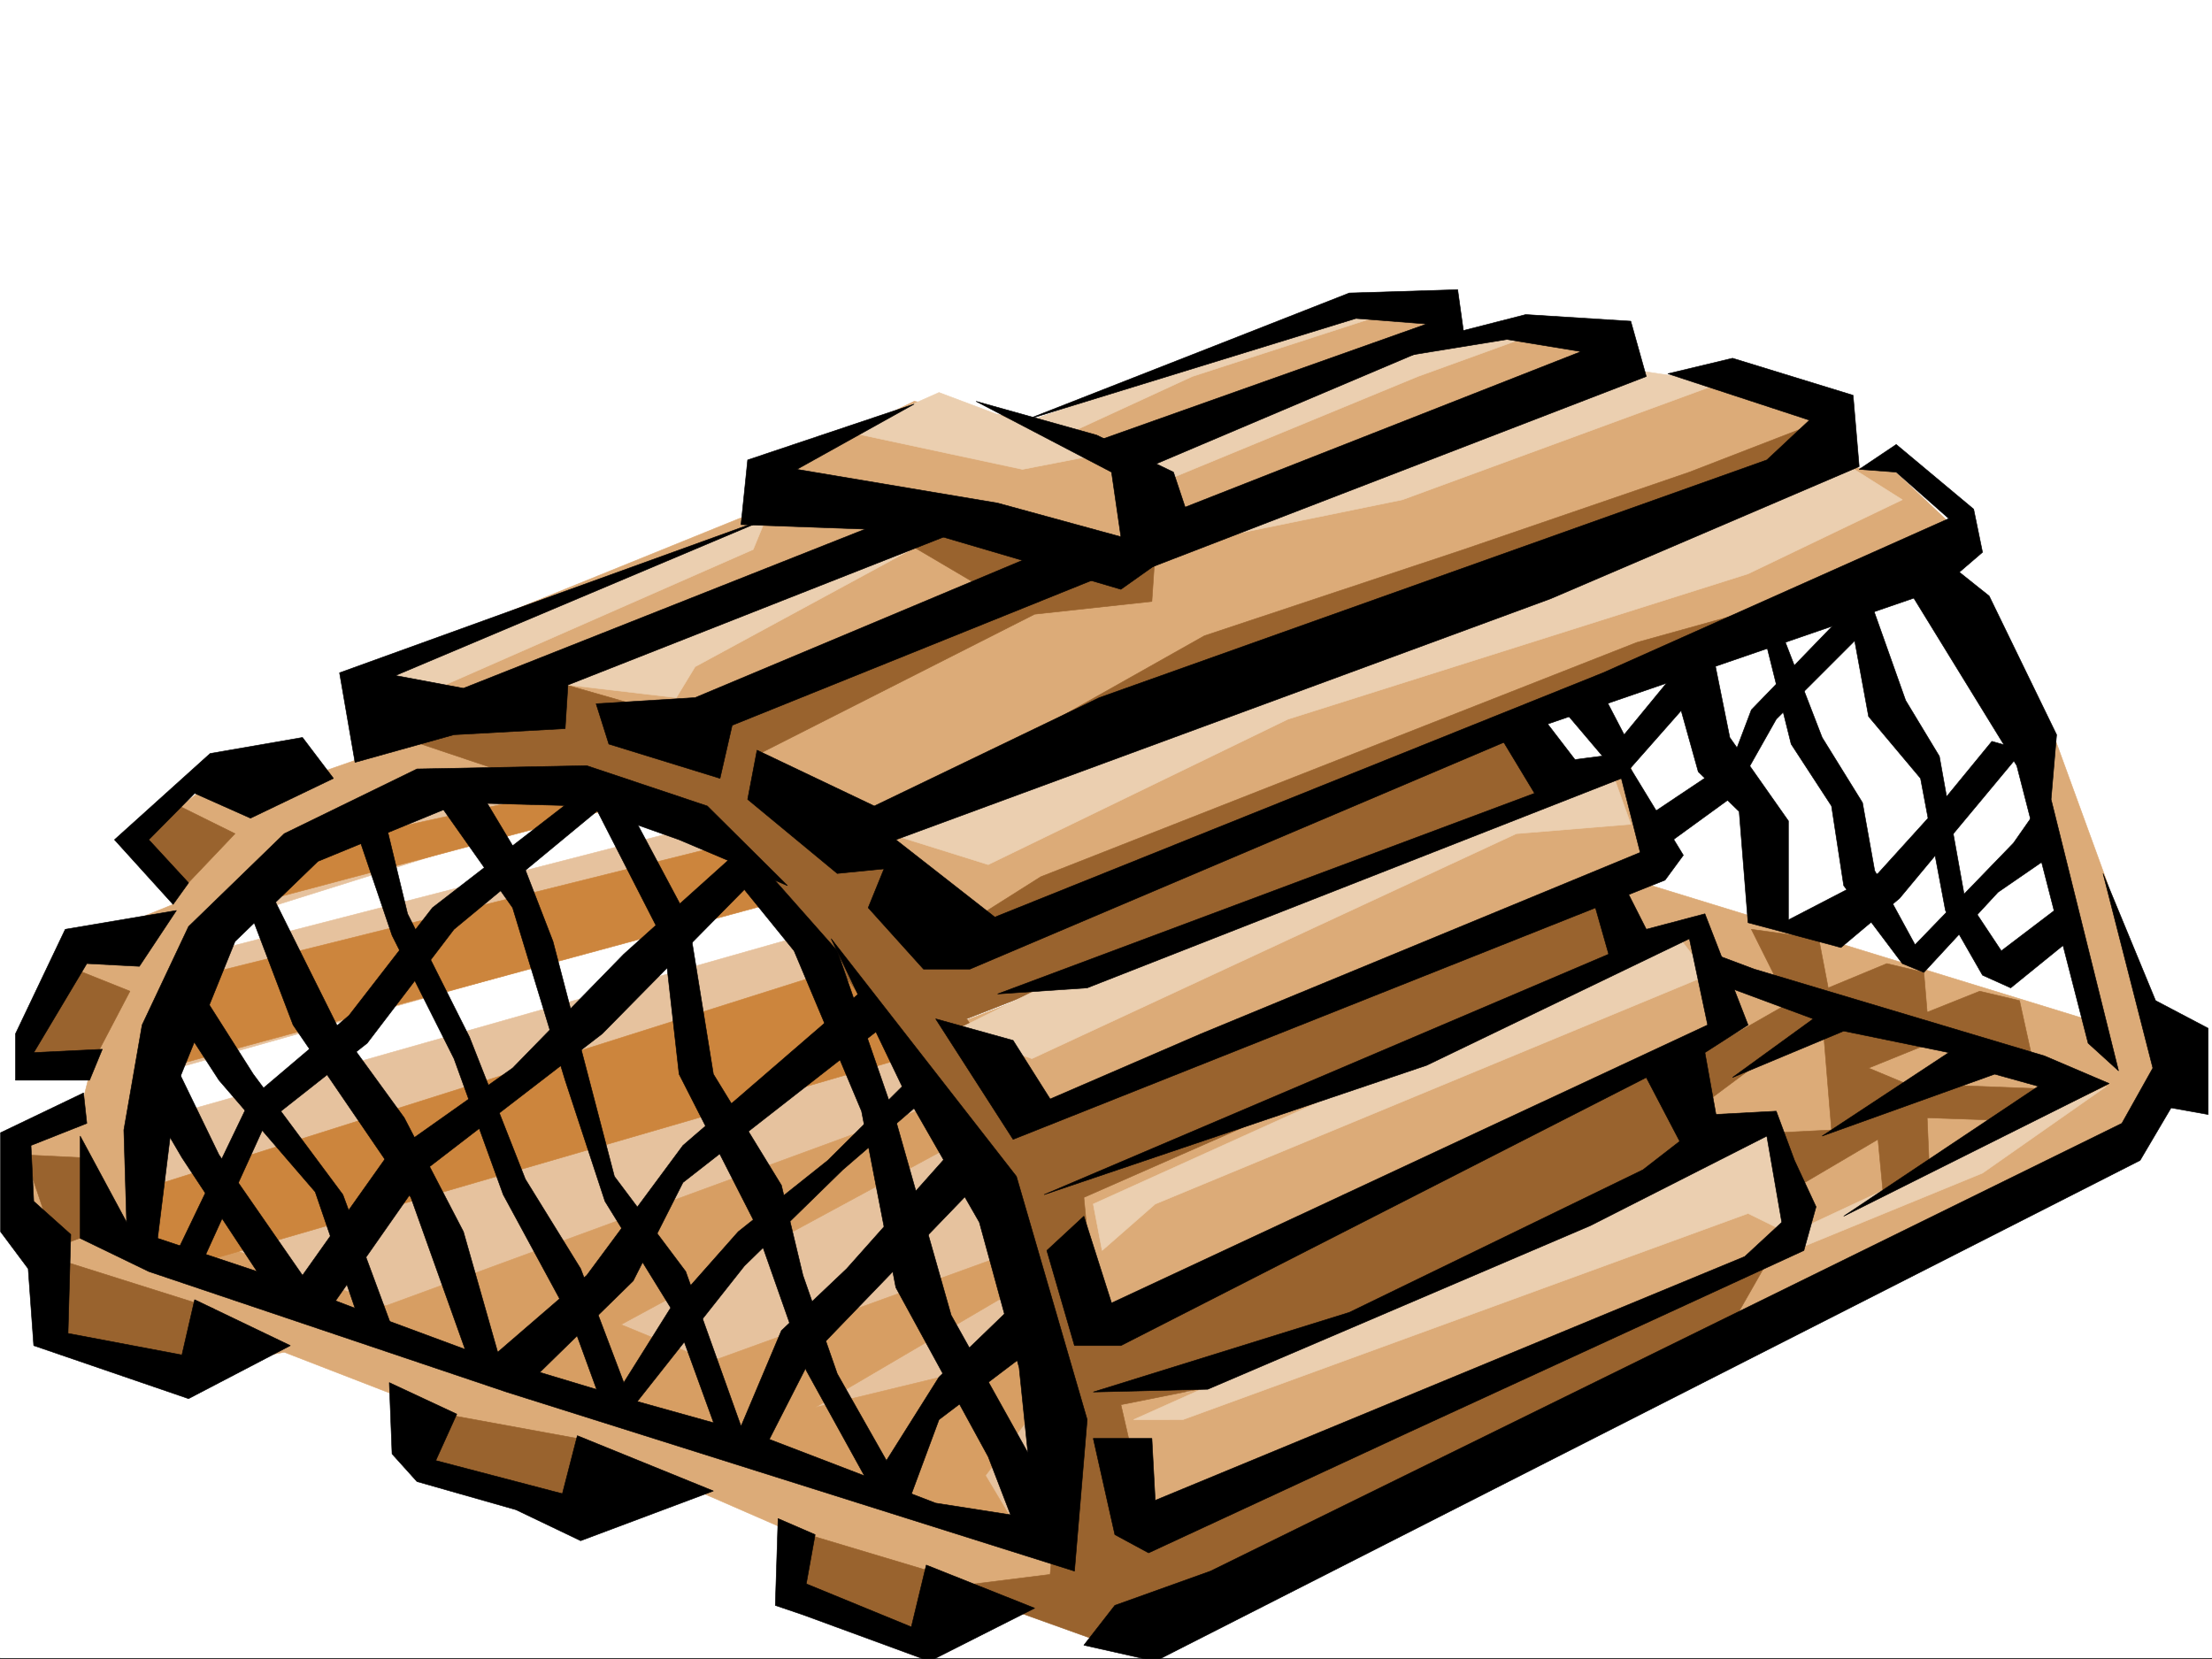 <svg xmlns="http://www.w3.org/2000/svg" width="2997.016" height="2248.25"><rect width="100%" height="100%" fill="#333333" stroke="none"/><defs><clipPath id="a"><path d="M0 0h2997v2244.137H0Zm0 0"/></clipPath><clipPath id="b"><path d="M1050 2055h352v191.09h-352zm0 0"/></clipPath><clipPath id="c"><path d="M1049 2054h354v192.09h-354zm0 0"/></clipPath><clipPath id="d"><path d="M1468 1181h1524v1065.09H1468Zm0 0"/></clipPath><clipPath id="e"><path d="M1467 1180h1526v1066.09H1467Zm0 0"/></clipPath></defs><path fill="#fff" d="M0 2246.297h2997.016V0H0Zm0 0"/><g clip-path="url(#a)" transform="translate(0 2.16)"><path fill="#fff" fill-rule="evenodd" stroke="#fff" stroke-linecap="square" stroke-linejoin="bevel" stroke-miterlimit="10" stroke-width=".743" d="M.742 2244.137h2995.531V-2.16H.743Zm0 0"/></g><path fill="#e6c29e" fill-rule="evenodd" stroke="#e6c29e" stroke-linecap="square" stroke-linejoin="bevel" stroke-miterlimit="10" stroke-width=".743" d="m815.938 1087.566-493.754 155.032-32.961 45.707 648.082-167.035 116.91 95.875-827.942 233.699-20.96 67.41 899.105-255.402 67.41 108.582 167.074 280.894 87.66 330.317-16.46 100.367-472.797-129.575-815.938-284.648 17.242-242.656 158.082-250.942 205.313-113.078H761.98zm0 0"/><path fill="#d79e63" fill-rule="evenodd" stroke="#d79e63" stroke-linecap="square" stroke-linejoin="bevel" stroke-miterlimit="10" stroke-width=".743" d="m522.96 1769.156 741.024-271.86 41.211 46.411-463.8 250.945 121.402 50.164 405.351-146.82 20.958 41.953-284.688 167.035 293.68-71.16 28.465 42.695-91.376 120.587 57.672 96.617-1129.129-384.98 20.997-29.208zm0 0"/><path fill="#cc853d" fill-rule="evenodd" stroke="#cc853d" stroke-linecap="square" stroke-linejoin="bevel" stroke-miterlimit="10" stroke-width=".743" d="m406.094 1149.734 359.64-78.628 75.66 20.957-501.968 133.332zM255.48 1325.766l736.528-183.54 62.207 79.415-845.188 229.203zm-33.707 276.355 937.309-296.61 83.164 53.958-20.215 74.875-966.55 280.894-75.66-20.957zm0 0"/><path fill="#dcab78" fill-rule="evenodd" stroke="#dcab78" stroke-linecap="square" stroke-linejoin="bevel" stroke-miterlimit="10" stroke-width=".743" d="m514.75 982.7-8.25-79.372 535.71-217.242v-46.41l196.321-95.91 159.567 25.492 472.797-159.528 57.675 12.707 8.993 24.711 229.28 17.243 25.454 37.457 167.855 17.203 104.125 41.215 4.497 71.902 95.914 3.754 83.906 79.375-1343.399 568.512-200.777-184.278-376.14-125.082Zm0 0"/><path fill="#dcab78" fill-rule="evenodd" stroke="#dcab78" stroke-linecap="square" stroke-linejoin="bevel" stroke-miterlimit="10" stroke-width=".743" d="m62.95 1815.61 188.816 41.21 133.37-24.75 162.575 62.95 26.2 91.378 221.03 62.91 158.864-25.492 116.87 50.946 17.243 83.129 171.57 54.699 125.864-37.457h179.82l1321.7-619.422 46.448-104.867-79.41-258.41-79.414-217.985-17.242 87.664 67.45 318.313-611.411-187.992-20.996 24.71 158.863 485.348-902.855 409.73-619.621-200.741-648.864-226.192 12.746-146.078 92.16-283.867 217.278-163.281 267.484-20.957-128.875-96.657-263.726 92.16-87.664-8.25-92.903 71.16 38.203 95.876-155.113 62.91-41.21 142.324 83.167 24.71-12.707 50.169-91.418 41.953 16.461 104.867 45.707 45.668zm0 0"/><path fill="#dcab78" fill-rule="evenodd" stroke="#dcab78" stroke-linecap="square" stroke-linejoin="bevel" stroke-miterlimit="10" stroke-width=".743" d="m2322.695 1555.711-711.812 330.316-129.617 4.496 58.453 158.786 828.687-343.063zm-41.953-142.324-803.973 381.265-58.417-184.28 799.441-313.817zm-46.449-238.196L1389.105 1514.5l-108.62-121.328 929.054-355.77Zm0 0"/><path fill="#99632e" fill-rule="evenodd" stroke="#99632e" stroke-linecap="square" stroke-linejoin="bevel" stroke-miterlimit="10" stroke-width=".743" d="M741.023 920.531 958.301 982.7l376.886-184.238-184.316-108.621 414.3 58.418-4.495 66.664-158.824 17.242-372.387 188.738 53.957 91.375 125.863 54.704 41.953 121.324 158.864-100.367 807.691-317.57 226.27-62.915-397.844 171.492 54.703 92.16-791.227 309.32 83.164 125.083 773.985-283.867 50.949 71.16-749.274 329.574 17.243 180.488 770.23-355.773 50.203 113.117-682.566 322.066-104.906 20.957 37.496 163.282 837.64-355.77-54.703 95.875-857.89 414.223-196.286-70.418 137.868-17.242 20.214-217.203-116.125-351.274-239.019-318.351-150.613-137.829-192.528-41.914-200.816-67.41zM201.559 1137.73l41.214-45.668 75.657 37.458-71.942 75.66zm-100.407 175.286 74.914 29.953-50.203 95.87-83.91-4.495zm-67.449 251.687 74.957 3.715 12.707 104.125-45.707 17.242zm543.961 346.777 204.57 37.461-7.507 83.868-206.055-53.918zm502.004 163.282 179.82 53.922-17.242 92.156-175.324-58.453zM92.16 1710.742l197.063 62.168-50.203 83.91-171.57-45.707zm0 0"/><path fill="#99632e" fill-rule="evenodd" stroke="#99632e" stroke-linecap="square" stroke-linejoin="bevel" stroke-miterlimit="10" stroke-width=".743" d="m2451.57 576.727-162.617 62.949-305.684 104.828-351.39 116.871-401.598 226.191 1226.528-464.39zm-78.668 682.371 50.203 100.37-116.91 66.665v71.164l162.579-121.367L2481.52 1531l-74.914 3.715 24.71 75.656 113.157-66.664 7.468 78.668 62.95-20.254-3.754-87.621 108.66 3.754 75.656-41.953-213.523-8.254-50.203-20.957 83.164-33.703 137.867 17.242-16.5-74.914-53.918-12.746-71.203 28.465-4.496-53.918-50.204-12.004-79.414 32.96-12.746-66.667zm0 0"/><path fill="#ebcfb0" fill-rule="evenodd" stroke="#ebcfb0" stroke-linecap="square" stroke-linejoin="bevel" stroke-miterlimit="10" stroke-width=".743" d="m1150.871 585.719 121.363-53.918 221.036 83.125-107.918 20.996zm1355.399 46.449-1301.48 497.351 134.112 41.957 406.09-197.027 623.414-196.984 209.028-100.371zM2330.945 519.05l-430.84 158.044-289.222 59.199 606.91-234.445zm-213.562-80.112-196.281 71.12-364.883 150.575-3.754-45.707 401.598-158.785zm-259.235-7.508-242.77 78.629-172.315 79.414-44.965-20.215 388.89-137.828zM769.488 928.04l465.29-183.536L941.8 903.328l-25.453 41.914zM573.91 940.746l446.563-196.242 17.242-41.914L490 924.285zm718.54 456.18 117.652-58.453 778.48-280.114 20.957 58.414-155.07 12.747-656.371 304.824zm188.816 234.406 794.98-359.527 37.457 49.46-748.531 310.067-71.903 62.95zm54.699 292.113 857.894-384.234 24.75 129.578-50.203-24.71-765.738 279.366zM2853.91 1471.8l-422.594 196.99-20.957 33.702 275.735-113.078zm0 0"/><path fill-rule="evenodd" stroke="#000" stroke-linecap="square" stroke-linejoin="bevel" stroke-miterlimit="10" stroke-width=".743" d="M113.156 1480.797.742 1534.715v134.074l37.457 50.203 7.508 104.125 209.773 71.902 137.868-71.902-129.618-62.172-17.242 74.88-154.328-29.208 3.754-134.074-50.207-44.926-3.754-75.66 75.7-29.95zm414.305 392.484 3.75 96.617 33.746 37.457 134.113 38.2 87.66 41.957 179.82-67.41-184.316-74.915-20.254 78.63-171.57-44.926 28.465-62.914zm0 0"/><g clip-path="url(#b)" transform="translate(0 2.16)"><path fill-rule="evenodd" d="m1054.215 2055.36-3.754 117.613 37.457 12.746 171.57 62.914 142.364-71.906-146.86-58.414-20.215 83.867-142.363-58.414 12.004-66.664zm0 0"/></g><g clip-path="url(#c)" transform="translate(0 2.16)"><path fill="none" stroke="#000" stroke-linecap="square" stroke-linejoin="bevel" stroke-miterlimit="10" stroke-width=".743" d="m1054.215 2055.36-3.754 117.613 37.457 12.746 171.57 62.914 142.364-71.906-146.86-58.415-20.215 83.868-142.363-58.414 12.004-66.664zm0 0"/></g><path fill-rule="evenodd" stroke="#000" stroke-linecap="square" stroke-linejoin="bevel" stroke-miterlimit="10" stroke-width=".743" d="m1481.266 1886.027 346.894-107.875 397.883-193.234 96.652-74.914 83.91-4.496 24.711 66.664 29.247 62.91-16.5 59.2-535.708 246.41-352.136 163.28-45.707-24.71-29.246-130.32h79.41l4.496 83.867 798.734-330.317 50.207-46.41-20.254-116.871-239.02 121.367-518.464 221.695zm0 0"/><path fill-rule="evenodd" stroke="#000" stroke-linecap="square" stroke-linejoin="bevel" stroke-miterlimit="10" stroke-width=".743" d="m1414.598 1618.621 764.992-325.82-20.254-71.16 41.21-21.739 29.993 59.196 79.41-20.996 58.457 150.574-58.457 37.457 16.5 92.12-45.707 37.458-50.203-95.875-711.816 363.281h-62.914l-37.457-128.836 50.167-46.449 37.497 117.57 807.687-376.726-24.75-116.871-355.887 171.531zm0 0"/><path fill-rule="evenodd" stroke="#000" stroke-linecap="square" stroke-linejoin="bevel" stroke-miterlimit="10" stroke-width=".743" d="m1372.645 1543.707 883.347-351.273 24.75-33.703-83.949-137.829-62.91 8.25-41.953-54.703-62.953 17.246 50.203 83.125-727.532 271.903 121.368-8.25 723.777-283.867 25.496 100.37-594.906 245.665-204.535 88.406-50.204-79.414-104.906-29.207zm0 0"/><path fill-rule="evenodd" stroke="#000" stroke-linecap="square" stroke-linejoin="bevel" stroke-miterlimit="10" stroke-width=".743" d="M1251.238 1313.016h62.953l777.739-330.317 535.707-184.238 58.457-50.203-12.004-58.418-104.906-87.621-50.207 33.703 50.207 3.754 71.199 62.914-468.301 208.95-824.188 331.058-134.113-104.867-37.457 92.16zm0 0"/><path fill-rule="evenodd" stroke="#000" stroke-linecap="square" stroke-linejoin="bevel" stroke-miterlimit="10" stroke-width=".743" d="m1134.371 1183.441 83.164-8.25-3.754-37.46 887.14-326.563 418.056-179-8.211-96.613-163.36-50.207-87.66 20.996 191.824 62.914-57.71 53.918-904.344 322.066-304.942 146.82-158.863-75.656-12.707 66.664zM121.367 1463.55H20.997v-62.91l67.41-141.542 150.613-25.492-50.208 75.656-71.16-3.75-71.945 120.62 92.902-4.495zm113.156-238.155-79.414-87.664 129.618-116.829 125.12-21.703 41.954 55.407-112.375 53.917-75.696-33.703-62.171 62.91 53.921 58.458zm246.485-192.489L460.05 911.54l590.41-213.45-514.75 217.204 92.156 17.242 548.457-217.238h133.371L769.488 928.039l-3.754 59.156-150.613 8.25zm0 0"/><path fill-rule="evenodd" stroke="#000" stroke-linecap="square" stroke-linejoin="bevel" stroke-miterlimit="10" stroke-width=".743" d="m1004.012 710.8 8.992-87.624 225.527-75.66-158.863 88.406 271.98 45.668 167.075 45.71-12.707-87.624-183.575-95.91 163.32 45.707 104.16 50.203 29.212 87.625-100.41 71.16-267.485-78.668zm0 0"/><path fill-rule="evenodd" stroke="#000" stroke-linecap="square" stroke-linejoin="bevel" stroke-miterlimit="10" stroke-width=".743" d="m1656.59 464.39 171.57-67.406 146.86-4.5 8.25 59.16-434.56 184.278-75.694-33.703 460.05-163.281-95.914-7.508-448.047 137.828zm0 0"/><path fill-rule="evenodd" stroke="#000" stroke-linecap="square" stroke-linejoin="bevel" stroke-miterlimit="10" stroke-width=".743" d="m1950.309 456.14 116.87-29.949 142.36 8.993 21 74.875-674.32 259.937 42.699-80.156 543.215-213.485-100.41-16.46-179.82 29.207zm-439.797 317.571L992.008 982.699l-16.461 71.906-150.613-46.449-17.247-54.664 134.114-8.25 489.258-205.234Zm1075.172 24.749 146.859 238.942 96.656 375.985 41.211 37.457-91.418-367.774 7.469-87.625-91.375-187.992-62.953-50.203zm0 0"/><g clip-path="url(#d)" transform="translate(0 2.16)"><path fill-rule="evenodd" d="m2849.414 1181.281 71.16 172.274 71.203 37.457v116.832l-50.207-8.992-41.953 71.16-1334.445 678.62-96.652-21.741 41.992-53.918 129.617-46.45 1234.777-606.675 41.953-74.918zm0 0"/></g><g clip-path="url(#e)" transform="translate(0 2.16)"><path fill="none" stroke="#000" stroke-linecap="square" stroke-linejoin="bevel" stroke-miterlimit="10" stroke-width=".743" d="m2849.414 1181.281 71.16 172.274 71.203 37.457v116.832l-50.207-8.992-41.953 71.16-1334.445 678.62-96.652-21.741 41.992-53.918 129.617-46.45 1234.777-606.675 41.953-74.918zm0 0"/></g><path fill-rule="evenodd" stroke="#000" stroke-linecap="square" stroke-linejoin="bevel" stroke-miterlimit="10" stroke-width=".743" d="m2698.8 1004.441-74.917 91.375-79.41 87.625-121.368 62.91v-134.074L2343.652 999.2l-20.957-104.12-59.195 16.46 37.457 134.074 55.445 53.918 12.004 150.575 125.86 33.703 79.414-66.664 167.074-200.739zm0 0"/><path fill-rule="evenodd" stroke="#000" stroke-linecap="square" stroke-linejoin="bevel" stroke-miterlimit="10" stroke-width=".743" d="m2506.27 832.164 25.457 138.57 70.418 83.871 33.742 179 50.207 87.66 38.199 17.208 87.66-71.125-12.746-45.707-87.66 66.664-50.207-75.657-33.703-187.992-45.707-75.66-50.203-141.543zm0 0"/><path fill-rule="evenodd" stroke="#000" stroke-linecap="square" stroke-linejoin="bevel" stroke-miterlimit="10" stroke-width=".743" d="M2523.477 857.621 2406.606 974.45l-59.2 104.867-104.12 75.66-8.993-50.167 113.113-75.657 25.496-67.41 133.367-137.828zm0 0"/><path fill-rule="evenodd" stroke="#000" stroke-linecap="square" stroke-linejoin="bevel" stroke-miterlimit="10" stroke-width=".743" d="m2414.113 857.621 54.66 141.578 54.704 88.367 16.5 92.121 54.699 100.368 133.37-137.828 38.2-54.66 8.25 74.913-67.445 46.414-100.41 108.622-29.207-12.004-79.414-105.61-16.5-107.84-54.7-83.906-37.457-150.535zm-116.91 83.125-100.41 113.86-74.914-88.368 50.203-25.492 28.465 54.7 75.7-92.118zM192.566 1476.3l53.922 92.118 113.153 171.531 87.664 32.961 134.113-191.746 234.52-180.523 192.57-195.461 67.406 83.125 91.418 217.203 46.45 238.937 125.12 229.207 50.203 130.32 37.457 12.747v-87.625l-137.867-247.188-74.914-263.652-79.41-229.95-125.863-142.324-163.36 146.82-150.574 154.29-171.613 121.328-113.113 159.566-113.157-163.28-83.168-171.532zm0 0"/><path fill-rule="evenodd" stroke="#000" stroke-linecap="square" stroke-linejoin="bevel" stroke-miterlimit="10" stroke-width=".743" d="m334.93 1225.395 62.168 163.28 159.609 233.7 79.41 222.441 75.66 33.703 146.118-143.066 67.445-133.332 283.945-221.695-41.953-37.457-241.992 208.988-130.399 176.027-120.62 104.086-46.454-163.28-80.156-154.29-91.414-125.824-104.164-208.988Zm0 0"/><path fill-rule="evenodd" stroke="#000" stroke-linecap="square" stroke-linejoin="bevel" stroke-miterlimit="10" stroke-width=".743" d="m594.164 1087.566 100.41 142.325 71.16 233.66 53.957 164.066 92.903 150.535 66.664 183.496 46.453 20.997 74.953-146.82 221.777-229.95-29.992-50.164-145.332 163.281-88.406 83.871-54.7 129.578-74.956-209.695-96.617-128.836-83.204-318.351-41.953-108.578-62.914-104.868zm0 0"/><path fill-rule="evenodd" stroke="#000" stroke-linecap="square" stroke-linejoin="bevel" stroke-miterlimit="10" stroke-width=".743" d="m853.398 1062.113-238.277 196.985-117.613 154.289-137.867 108.62-91.414 200.74-29.207-24.75 100.406-208.95 133.37-113.117 113.118-146.04 205.313-158.784zm0 0"/><path fill-rule="evenodd" stroke="#000" stroke-linecap="square" stroke-linejoin="bevel" stroke-miterlimit="10" stroke-width=".743" d="m799.438 1079.316 100.41 196.243 20.254 179.78 100.37 196.99 71.942 204.491 92.16 166.996 45.707 12.746 41.953-113.117 120.625-91.375-12.003-71.125-108.622 104.828-71.199 113.118-66.664-117.614-46.453-133.293-29.207-122.109-92.16-150.535-33.742-208.988-95.875-179.743zm0 0"/><path fill-rule="evenodd" stroke="#000" stroke-linecap="square" stroke-linejoin="bevel" stroke-miterlimit="10" stroke-width=".743" d="m477.293 1108.523 53.918 158.825 83.91 166.996 66.703 184.277 92.903 171.535 41.21 113.075 37.461 8.25 155.11-196.243 133.367-130.32 125.863-108.617-20.215-29.211-125.902 125.082-121.363 96.617-92.16 104.121-62.95 100.371-58.418-154.289-74.953-121.367-75.66-192.488-83.906-167.035-37.461-155.032zM263.73 1330.262l79.41 125.078 121.407 163.281 71.164 192.492-50.207-25.457-58.414-170.785-130.399-151.32-62.168-95.871zm0 0"/><path fill-rule="evenodd" stroke="#000" stroke-linecap="square" stroke-linejoin="bevel" stroke-miterlimit="10" stroke-width=".743" d="M1066.922 1199.902 958.3 1092.062l-163.36-54.66-229.984 4.457-179.82 87.66-129.657 125.825-62.914 133.332L167.816 1531l3.754 125.082-62.91-116.871v138.57l92.899 44.965 484.765 163.281 769.485 242.657 17.207-205.239-95.875-329.535-251.024-322.105 100.41 208.992 100.41 175.285 53.919 196.984 20.996 204.454-134.114-20.957-238.273-91.375-179.82-50.168-209.032-62.95-113.152-41.914-163.324-62.172-150.614-50.203 25.497-205.98 79.41-196.242 112.375-108.578 193.308-79.415 167.114 4.497 128.875 45.668zm1309.695 113.114L2770 1430.629l87.664 37.418-359.644 179.785 263.73-176.031-59.195-16.461-233.781 83.871 171.609-113.078-142.363-29.207-150.614 62.91 109.403-79.41-113.157-41.953-20.957-45.672zm0 0"/></svg>
